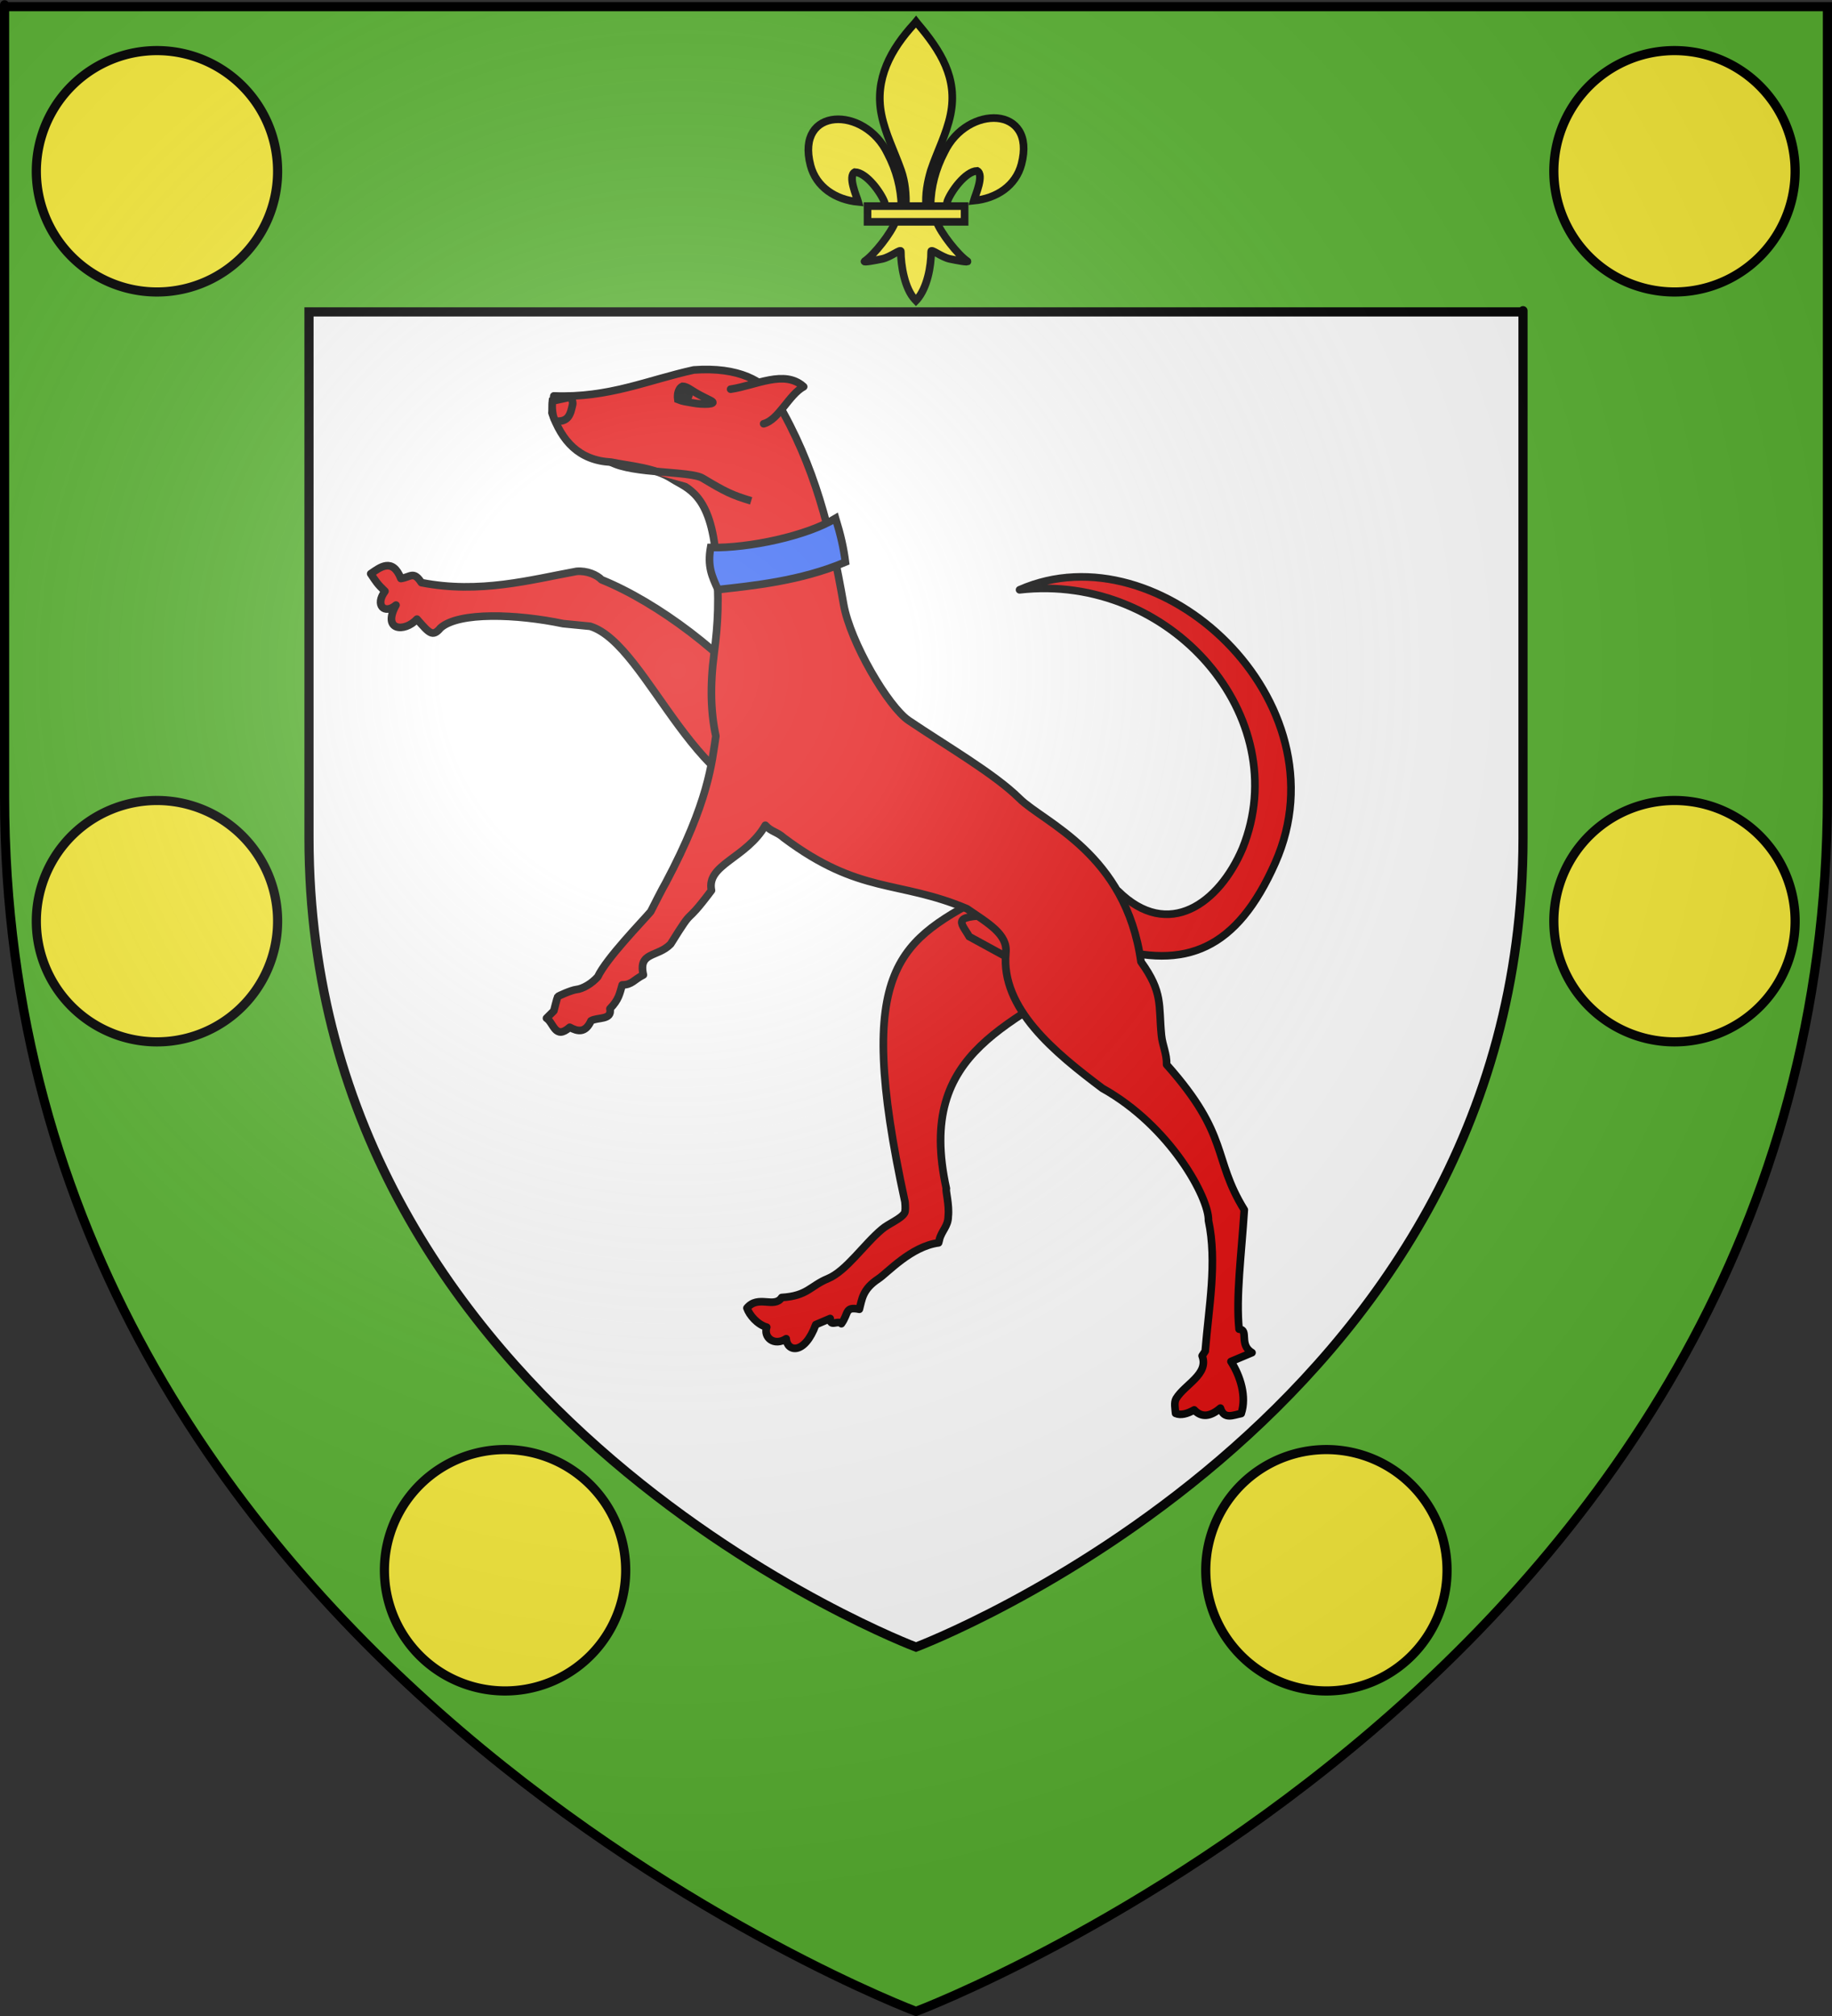 <?xml version="1.0" encoding="UTF-8" standalone="no"?>
<svg
   xmlns:dc="http://purl.org/dc/elements/1.1/"
   xmlns:cc="http://creativecommons.org/ns#"
   xmlns:rdf="http://www.w3.org/1999/02/22-rdf-syntax-ns#"
   xmlns:svg="http://www.w3.org/2000/svg"
   xmlns="http://www.w3.org/2000/svg"
   xmlns:xlink="http://www.w3.org/1999/xlink"
   xmlns:sodipodi="http://sodipodi.sourceforge.net/DTD/sodipodi-0.dtd"
   xmlns:inkscape="http://www.inkscape.org/namespaces/inkscape"
   height="660"
   width="600"
   version="1.0"
   id="svg2"
   sodipodi:version="0.32"
   inkscape:version="0.46"
   sodipodi:docname="Blason_ville_fr_Gouaux_01(65).svg"
   sodipodi:docbase="C:\Documents and Settings\Standard\Mes documents\Ouiqui\Blasons"
   inkscape:export-filename="/Users/olivier/Desktop/Blason Rouge/Blason_Vide_3D.png"
   inkscape:export-xdpi="144"
   inkscape:export-ydpi="144"
   inkscape:output_extension="org.inkscape.output.svg.inkscape">
  <rect width="100%" height="100%" fill="#333333" stroke="none"/>
  <sodipodi:namedview
     inkscape:window-height="975"
     inkscape:window-width="1280"
     inkscape:pageshadow="2"
     inkscape:pageopacity="0.0"
     guidetolerance="10.0"
     gridtolerance="10.0"
     objecttolerance="10.0"
     borderopacity="1.0"
     bordercolor="#666666"
     pagecolor="#ffffff"
     id="base"
     showgrid="false"
     height="660px"
     inkscape:zoom="1.1590909"
     inkscape:cx="299.99987"
     inkscape:cy="329.99972"
     inkscape:window-x="-4"
     inkscape:window-y="-4"
     inkscape:current-layer="layer3"
     showguides="true"
     inkscape:guide-bbox="true" />
  <desc
     id="desc4">Flag of Canton of Valais (Wallis)</desc>
  <defs
     id="defs6">
    <linearGradient
       id="linearGradient2893">
      <stop
         style="stop-color:white;stop-opacity:0.314;"
         offset="0"
         id="stop2895" />
      <stop
         id="stop2897"
         offset="0.19"
         style="stop-color:white;stop-opacity:0.251;" />
      <stop
         style="stop-color:#6b6b6b;stop-opacity:0.125;"
         offset="0.6"
         id="stop2901" />
      <stop
         style="stop-color:black;stop-opacity:0.125;"
         offset="1"
         id="stop2899" />
    </linearGradient>
    <radialGradient
       inkscape:collect="always"
       xlink:href="#linearGradient2893"
       id="radialGradient3163"
       gradientUnits="userSpaceOnUse"
       gradientTransform="matrix(1.353,0,0,1.349,-77.629,-85.747)"
       cx="221.445"
       cy="226.331"
       fx="221.445"
       fy="226.331"
       r="300" />
  </defs>
  <g
     inkscape:groupmode="layer"
     id="layer3"
     inkscape:label="Fond écu"
     style="display:inline">
    <path
       id="path11575"
       style="fill:#5ab532;fill-opacity:1;fill-rule:evenodd;stroke:none;stroke-width:1px;stroke-linecap:butt;stroke-linejoin:miter;stroke-opacity:1;display:inline"
       d="M 300,658.5 C 300,658.5 598.5,546.18 598.5,260.728 C 598.5,-24.723 598.5,2.176 598.5,2.176 L 1.5,2.176 L 1.5,260.728 C 1.5,546.18 300,658.5 300,658.5 z"
       sodipodi:nodetypes="cccccc" />
    <path
       sodipodi:nodetypes="cccccc"
       d="M 300,539.225 C 300,539.225 498.801,464.42 498.801,274.309 C 498.801,84.198 498.801,102.114 498.801,102.114 L 101.199,102.114 L 101.199,274.309 C 101.199,464.42 300,539.225 300,539.225 z"
       style="fill:#ffffff;fill-opacity:1;fill-rule:evenodd;stroke:#000000;stroke-width:3;stroke-linecap:butt;stroke-linejoin:miter;stroke-opacity:1;display:inline;stroke-miterlimit:4;stroke-dasharray:none"
       id="path3264" />
  </g>
  <g
     inkscape:groupmode="layer"
     id="layer4"
     inkscape:label="Meubles"
     style="display:inline">
    <g
       id="g4073">
      <path
         style="fill:#e20909;fill-opacity:1;fill-rule:evenodd;stroke:#000000;stroke-width:2.5;stroke-linecap:round;stroke-linejoin:round;stroke-miterlimit:4;stroke-dasharray:none;stroke-opacity:1;display:inline"
         d="M 121.417,187.827 C 123.178,190.426 123.496,191.111 126.083,193.572 C 122.644,198.182 125.981,201.266 129.69,198.097 C 125.043,206.443 132.433,207.157 136.56,202.696 C 140.61,207.301 141.672,208.694 144.283,205.559 C 150.315,200.262 169.251,201 184.424,204.169 L 193.284,205.037 C 212.74,211.01 228.67,267.113 261.388,262.271 L 250.812,230.905 C 238.116,214.386 215.392,197.23 197.025,189.798 C 195.52,188.195 192.204,186.753 188.803,187.063 C 173.892,189.775 157.08,194.483 138.015,190.744 C 135.424,186.774 134.483,188.945 131.3,189.397 C 128.528,182.4 124.408,185.79 121.417,187.827 z"
         id="path2459"
         sodipodi:nodetypes="cccccccccccccc" />
      <path
         sodipodi:nodetypes="ccccsc"
         style="fill:#e20909;fill-opacity:1;fill-rule:evenodd;stroke:#000000;stroke-width:2.5;stroke-linecap:round;stroke-linejoin:round;stroke-miterlimit:4;stroke-dasharray:none;stroke-opacity:1;display:inline"
         id="path2461"
         d="M 363.329,290.604 C 363.329,290.603 366.16,291.688 366.16,291.688 C 382.636,307.995 399.343,295.725 406.97,277.699 C 424.26,234.761 383.424,187.443 333.919,193.091 C 380.039,172.731 441.036,229.695 417.656,282.468 C 405.094,310.823 388.388,317.757 362.927,309.918" />
      <path
         style="fill:#e20909;fill-opacity:1;fill-rule:evenodd;stroke:#000000;stroke-width:2.5;stroke-linecap:butt;stroke-linejoin:round;stroke-miterlimit:4;stroke-dasharray:none;stroke-opacity:1;display:inline"
         d="M 324.436,292.163 C 294.826,308.11 279.317,315.053 296.393,393.484 C 296.542,395.145 296.567,396.569 296.224,397.139 C 295.065,399.061 290.924,400.642 288.902,402.394 C 282.914,407.38 277.178,416.098 271.148,418.595 C 265.282,421.024 264.487,424.264 256.015,424.778 C 253.615,428.46 248.31,423.792 244.632,428.23 C 245.436,430.533 248.019,433.618 251.114,434.495 C 249.959,437.799 253.512,440.859 257.486,438.278 C 257.739,442.557 263.484,443.735 267.169,433.664 L 271.896,431.652 C 271.776,434.588 274.35,432.084 275.559,433.353 C 278.06,429.917 276.589,427.667 281.446,428.626 C 282.315,425.542 282.34,422.176 287.684,418.659 C 290.643,416.712 298.341,408.071 307.396,406.874 C 307.486,406.546 307.575,406.228 307.655,405.909 C 307.659,405.886 307.659,405.84 307.663,405.816 C 308.371,402.961 310.536,401.434 310.554,398.284 C 310.986,394.369 309.583,389.573 309.944,389.132 C 299.769,342.992 332.599,335.546 362.19,314.554 L 324.436,292.163 z"
         id="path2463"
         sodipodi:nodetypes="ccscsccccccccscsscccc" />
      <path
         style="fill:#e20909;fill-opacity:1;fill-rule:evenodd;stroke:#000000;stroke-width:2.5;stroke-linecap:butt;stroke-linejoin:miter;stroke-miterlimit:4;stroke-dasharray:none;stroke-opacity:1;display:inline"
         id="path2465"
         d="M 328.215,299.719 C 310.787,299.522 314.6,301.65 317.442,306.624 L 355.483,327.403 L 328.215,299.719 z"
         sodipodi:nodetypes="cccc" />
      <path
         style="fill:#e20909;fill-opacity:1;fill-rule:evenodd;stroke:#000000;stroke-width:2.5;stroke-linecap:butt;stroke-linejoin:round;stroke-miterlimit:4;stroke-dasharray:none;stroke-opacity:1;display:inline"
         d="M 181.386,129.627 L 180.777,135.167 C 183.962,144.309 189.541,150.705 200.075,151.293 C 207.004,152.689 214.342,153.061 220.223,156.836 C 225.005,159.905 232.848,161.455 234.536,182.885 C 235.575,196.071 235.18,204.073 233.889,213.852 C 232.469,224.614 232.809,233.445 234.453,240.977 C 233.106,249.696 232.172,262.395 218.049,288.998 C 217.438,289.923 213.176,298.293 213.119,298.443 C 210.314,301.741 198.698,313.634 195.759,319.802 C 193.885,321.901 191.027,323.71 188.723,323.965 C 187.231,324.129 182.833,326.023 182.652,326.329 C 182.471,326.635 181.39,330.943 181.39,330.943 L 178.987,333.34 C 181.337,334.776 181.779,340.585 186.585,336.31 C 189.233,337.754 191.729,338.233 193.559,334.206 C 195.677,332.924 200.541,334.08 199.769,330.245 C 202.724,327.196 202.927,325.294 203.783,322.438 C 206.994,322.431 207.627,320.697 210.712,319.169 C 208.951,311.488 215.39,313.481 219.653,309.046 C 228.281,295.152 223.16,304.596 233.014,291.507 C 231.263,282.997 244.455,281.04 250.658,270.168 C 252.672,272.388 254.407,272.227 256.683,274.277 C 281.608,292.96 294.184,287.996 316.687,297.5 C 323.56,302.233 330.121,305.849 329.424,311.988 C 327.755,330.213 345.47,344.574 361.041,356.294 C 383.351,368.722 396.007,392.25 395.789,399.59 C 398.696,413.249 395.872,427.946 394.721,442.346 L 393.709,443.867 C 396.013,449.881 388.034,453.201 385.201,457.871 C 384.438,459.264 384.892,461.041 385.017,462.713 C 386.73,463.445 388.832,462.864 391.114,461.581 C 393.511,464.161 396.393,463.839 399.697,460.988 C 400.894,464.848 403.887,463.25 406.508,462.77 C 408.354,457.24 406.22,450.455 403.157,445.731 L 410.043,442.835 C 405.611,440.186 409.154,435.31 405.815,435.146 C 404.74,424.506 406.57,410.883 407.519,396.076 C 396.953,378.979 402.947,371.993 382.081,348.533 C 382.196,345.028 380.717,342.305 380.385,338.946 C 379.4,329.001 380.986,324.981 373.683,314.865 C 368.727,279.388 341.904,269.36 333.887,261.413 C 325.714,253.314 309.843,244.156 297.59,235.875 C 290.943,231.382 278.458,210.233 276.288,197.795 C 272.075,173.65 266.867,152.441 254.388,131.311 C 250.448,124.64 241.817,120.052 227.22,121.12 C 212.28,124.366 199.461,130.349 181.386,129.627 z"
         id="path2467"
         sodipodi:nodetypes="cccsssccccsscccccccccccccccccccccccccccscsssscc" />
      <path
         sodipodi:nodetypes="ccccc"
         id="path2469"
         d="M 273.668,169.704 C 264.234,175.435 245.42,179.51 232.733,179.257 C 231.645,185.349 233.139,188.625 235.156,193.027 C 246.176,191.796 262.206,190.262 276.883,184.008 C 276.295,179.336 275.318,175.101 273.668,169.704 z"
         style="fill:#2b5df2;fill-opacity:1;fill-rule:evenodd;stroke:#000000;stroke-width:2.5;stroke-linecap:butt;stroke-linejoin:miter;stroke-miterlimit:4;stroke-dasharray:none;stroke-opacity:1;display:inline" />
      <path
         sodipodi:nodetypes="ccc"
         d="M 239.291,127.411 C 247.529,126.207 256.946,120.877 263.208,126.6 C 258.331,129.242 255.086,137.418 250.112,138.73"
         id="path2471"
         style="fill:#e20909;fill-opacity:1;fill-rule:evenodd;stroke:#000000;stroke-width:2.5;stroke-linecap:round;stroke-linejoin:round;stroke-miterlimit:4;stroke-dasharray:none;stroke-opacity:1;display:inline" />
      <path
         d="M 221.997,130.777 C 221.713,128.92 222.318,127 223.51,126.474 C 224.783,126.47 226.076,127.511 227.84,128.566 C 229.497,129.555 231.626,130.541 232.823,131.167 C 235.296,132.459 230.039,132.52 227.002,131.941 C 224.249,131.418 223.754,131.49 221.997,130.777 z"
         style="fill:#e20909;fill-opacity:1;fill-rule:evenodd;stroke:#000000;stroke-width:2.5;stroke-linecap:butt;stroke-linejoin:miter;stroke-miterlimit:4;stroke-dasharray:none;stroke-opacity:1;display:inline"
         id="path2473" />
      <path
         d="M 225.659,129.035 C 225.662,129.838 225.098,130.49 224.398,130.492 C 223.698,130.493 223.128,129.843 223.125,129.039 C 223.122,128.236 223.686,127.584 224.386,127.583 C 225.086,127.581 225.656,128.231 225.659,129.035 L 225.659,129.035 z"
         style="fill:#e20909;fill-opacity:1;fill-rule:nonzero;stroke:#000000;stroke-width:2.5;stroke-miterlimit:4;stroke-dasharray:none;stroke-opacity:1;display:inline"
         id="path2475" />
      <path
         d="M 181.874,137.837 C 186.26,138.313 186.834,135.48 187.494,132.658 C 187.942,130.741 186.442,130.094 186.442,130.094 L 180.92,131.28 C 180.92,131.28 180.414,135.375 181.874,137.837 z"
         style="fill:#e20909;fill-opacity:1;fill-rule:evenodd;stroke:#000000;stroke-width:2.5;stroke-linecap:butt;stroke-linejoin:miter;stroke-miterlimit:4;stroke-dasharray:none;stroke-opacity:1;display:inline"
         id="path2477" />
      <path
         id="path2503"
         style="fill:#e20909;fill-opacity:1;fill-rule:evenodd;stroke:#000000;stroke-width:2.5;stroke-linecap:butt;stroke-linejoin:miter;stroke-miterlimit:4;stroke-dasharray:none;stroke-opacity:1;display:inline"
         d="M 200.075,151.293 C 207.353,155.18 226.115,154.151 230.131,156.563 C 237.65,161.078 239.705,162.06 246.008,163.971"
         sodipodi:nodetypes="csc" />
    </g>
    <g
       id="g4220"
       transform="translate(-789.148,-642.536)">
      <path
         d="M 1093.899,709.8 C 1094.042,703.605 1095.574,697.846 1098.428,692.389 C 1105.9,676.671 1128.72,677.046 1123.69,696.27 C 1121.836,703.354 1115.539,707.518 1108.058,708.232 C 1108.598,706.365 1111.568,699.767 1109.17,698.476 C 1105.336,698.621 1100.576,705.246 1099.431,708.406 C 1099.266,708.859 1099.312,709.384 1099.127,709.83"
         style="fill:#fcef3c;fill-opacity:1;fill-rule:evenodd;stroke:#000000;stroke-width:2.5;stroke-linecap:butt;stroke-linejoin:miter;stroke-miterlimit:4;stroke-dasharray:none;stroke-opacity:1;display:inline"
         id="path1876"
         sodipodi:nodetypes="ccscscc" />
      <path
         d="M 1084.395,710.21 C 1084.253,704.014 1082.72,698.256 1079.866,692.799 C 1072.395,677.08 1049.574,677.456 1054.605,696.68 C 1056.459,703.764 1062.756,707.927 1070.237,708.642 C 1069.697,706.775 1066.727,700.176 1069.124,698.885 C 1072.958,699.03 1077.719,705.656 1078.864,708.815 C 1079.029,709.269 1078.983,709.793 1079.167,710.239"
         style="fill:#fcef3c;fill-opacity:1;fill-rule:evenodd;stroke:#000000;stroke-width:2.5;stroke-linecap:butt;stroke-linejoin:miter;stroke-miterlimit:4;stroke-dasharray:none;stroke-opacity:1"
         id="path1902"
         sodipodi:nodetypes="ccscscc" />
      <path
         d="M 1088.706,650.185 C 1080.834,658.669 1075.549,668.481 1077.828,679.988 C 1079.084,686.336 1082.132,692.216 1084.281,698.331 C 1085.624,702.168 1085.968,706.177 1085.809,710.21 L 1092.487,710.21 C 1092.167,706.147 1092.868,702.21 1094.015,698.331 C 1096.062,692.178 1099.178,686.341 1100.468,679.988 C 1102.881,668.11 1097.217,659.152 1089.624,650.222 L 1089.16,649.63 L 1088.706,650.185 z"
         style="fill:#fcef3c;fill-opacity:1;fill-rule:nonzero;stroke:#000000;stroke-width:2.5;stroke-linecap:butt;stroke-linejoin:miter;stroke-miterlimit:4;stroke-dasharray:none;stroke-opacity:1"
         id="path3734"
         sodipodi:nodetypes="csccccsccc" />
      <path
         d="M 1082.477,714.913 C 1081.081,718.826 1075.389,725.992 1072.365,728.035 C 1071.581,728.564 1076.114,727.729 1078.143,727.285 C 1080.805,726.701 1084.265,723.865 1084.184,724.866 C 1084.176,729.45 1085.465,737.098 1088.824,740.613 L 1089.143,740.951 L 1089.471,740.613 C 1092.829,736.696 1094.095,729.808 1094.112,724.866 C 1094.031,723.865 1097.491,726.701 1100.152,727.285 C 1102.182,727.729 1106.715,728.564 1105.931,728.035 C 1102.907,725.992 1097.217,718.826 1095.821,714.913 L 1082.477,714.913 z"
         style="fill:#fcef3c;fill-opacity:1;fill-rule:evenodd;stroke:#000000;stroke-width:2.5;stroke-linecap:butt;stroke-linejoin:miter;stroke-miterlimit:4;stroke-dasharray:none;stroke-opacity:1"
         id="path6395"
         sodipodi:nodetypes="cssscccssscc" />
      <rect
         width="31.789"
         height="5.15"
         x="1073.278"
         y="710.01"
         style="fill:#fcef3c;fill-opacity:1;stroke:#000000;stroke-width:2.5;stroke-miterlimit:4;stroke-dasharray:none;stroke-opacity:1"
         id="rect4623" />
    </g>
    <path
       sodipodi:type="arc"
       style="fill:#fcef3c;fill-opacity:1;fill-rule:evenodd;stroke:#000000;stroke-width:3.599;stroke-linecap:round;stroke-linejoin:round;stroke-miterlimit:4;stroke-dasharray:none;stroke-dashoffset:0;stroke-opacity:1;display:inline"
       id="path19827"
       sodipodi:cx="-282.13562"
       sodipodi:cy="151.59023"
       sodipodi:rx="47.376156"
       sodipodi:ry="47.376156"
       d="M -296.767,196.65 A 47.376,47.376 0 1 1 -296.69,196.675"
       sodipodi:start="1.884771"
       sodipodi:end="8.1662395"
       sodipodi:open="true"
       transform="matrix(0.834,0,0,0.834,286.682,-70.361)"
       inkscape:tile-cx="300"
       inkscape:tile-cy="47.577152"
       inkscape:tile-w="79"
       inkscape:tile-h="79"
       inkscape:tile-x0="260.5"
       inkscape:tile-y0="8.0771523" />
    <use
       style="display:inline"
       x="0"
       y="0"
       inkscape:tiled-clone-of="#path19827"
       xlink:href="#path19827"
       transform="translate(497,-9.9999966e-8)"
       id="use10089"
       width="600"
       height="660" />
    <use
       style="display:inline"
       x="0"
       y="0"
       inkscape:tiled-clone-of="#path19827"
       xlink:href="#path19827"
       transform="translate(497,245.5)"
       id="use10093"
       width="600"
       height="660" />
    <use
       style="display:inline"
       x="0"
       y="0"
       inkscape:tiled-clone-of="#path19827"
       xlink:href="#path19827"
       transform="translate(383,458)"
       id="use10095"
       width="600"
       height="660" />
    <use
       style="display:inline"
       x="0"
       y="0"
       inkscape:tiled-clone-of="#path19827"
       xlink:href="#path19827"
       transform="translate(114,458)"
       id="use10099"
       width="600"
       height="660" />
    <use
       style="display:inline"
       x="0"
       y="0"
       inkscape:tiled-clone-of="#path19827"
       xlink:href="#path19827"
       transform="translate(3.8657726e-6,245.5)"
       id="use10101"
       width="600"
       height="660" />
  </g>
  <g
     inkscape:groupmode="layer"
     id="layer2"
     inkscape:label="Reflet final"
     sodipodi:insensitive="true"
     style="display:inline">
    <path
       sodipodi:nodetypes="cccccc"
       d="M 300,658.5 C 300,658.5 598.5,546.18 598.5,260.728 C 598.5,-24.723 598.5,2.176 598.5,2.176 L 1.5,2.176 L 1.5,260.728 C 1.5,546.18 300,658.5 300,658.5 z"
       style="opacity:1;fill:url(#radialGradient3163);fill-opacity:1;fill-rule:evenodd;stroke:none;stroke-width:1px;stroke-linecap:butt;stroke-linejoin:miter;stroke-opacity:1"
       id="path2875"
       inkscape:export-xdpi="144"
       inkscape:export-ydpi="144" />
  </g>
  <g
     inkscape:groupmode="layer"
     id="layer1"
     inkscape:label="Contour final"
     sodipodi:insensitive="true">
    <path
       sodipodi:nodetypes="cccccc"
       d="M 300,658.5 C 300,658.5 1.5,546.18 1.5,260.728 C 1.5,-24.723 1.5,2.176 1.5,2.176 L 598.5,2.176 L 598.5,260.728 C 598.5,546.18 300,658.5 300,658.5 z"
       style="opacity:1;fill:none;fill-opacity:1;fill-rule:evenodd;stroke:#000000;stroke-width:3;stroke-linecap:butt;stroke-linejoin:miter;stroke-miterlimit:4;stroke-dasharray:none;stroke-opacity:1"
       id="path1411"
       inkscape:export-xdpi="144"
       inkscape:export-ydpi="144" />
  </g>
</svg>
